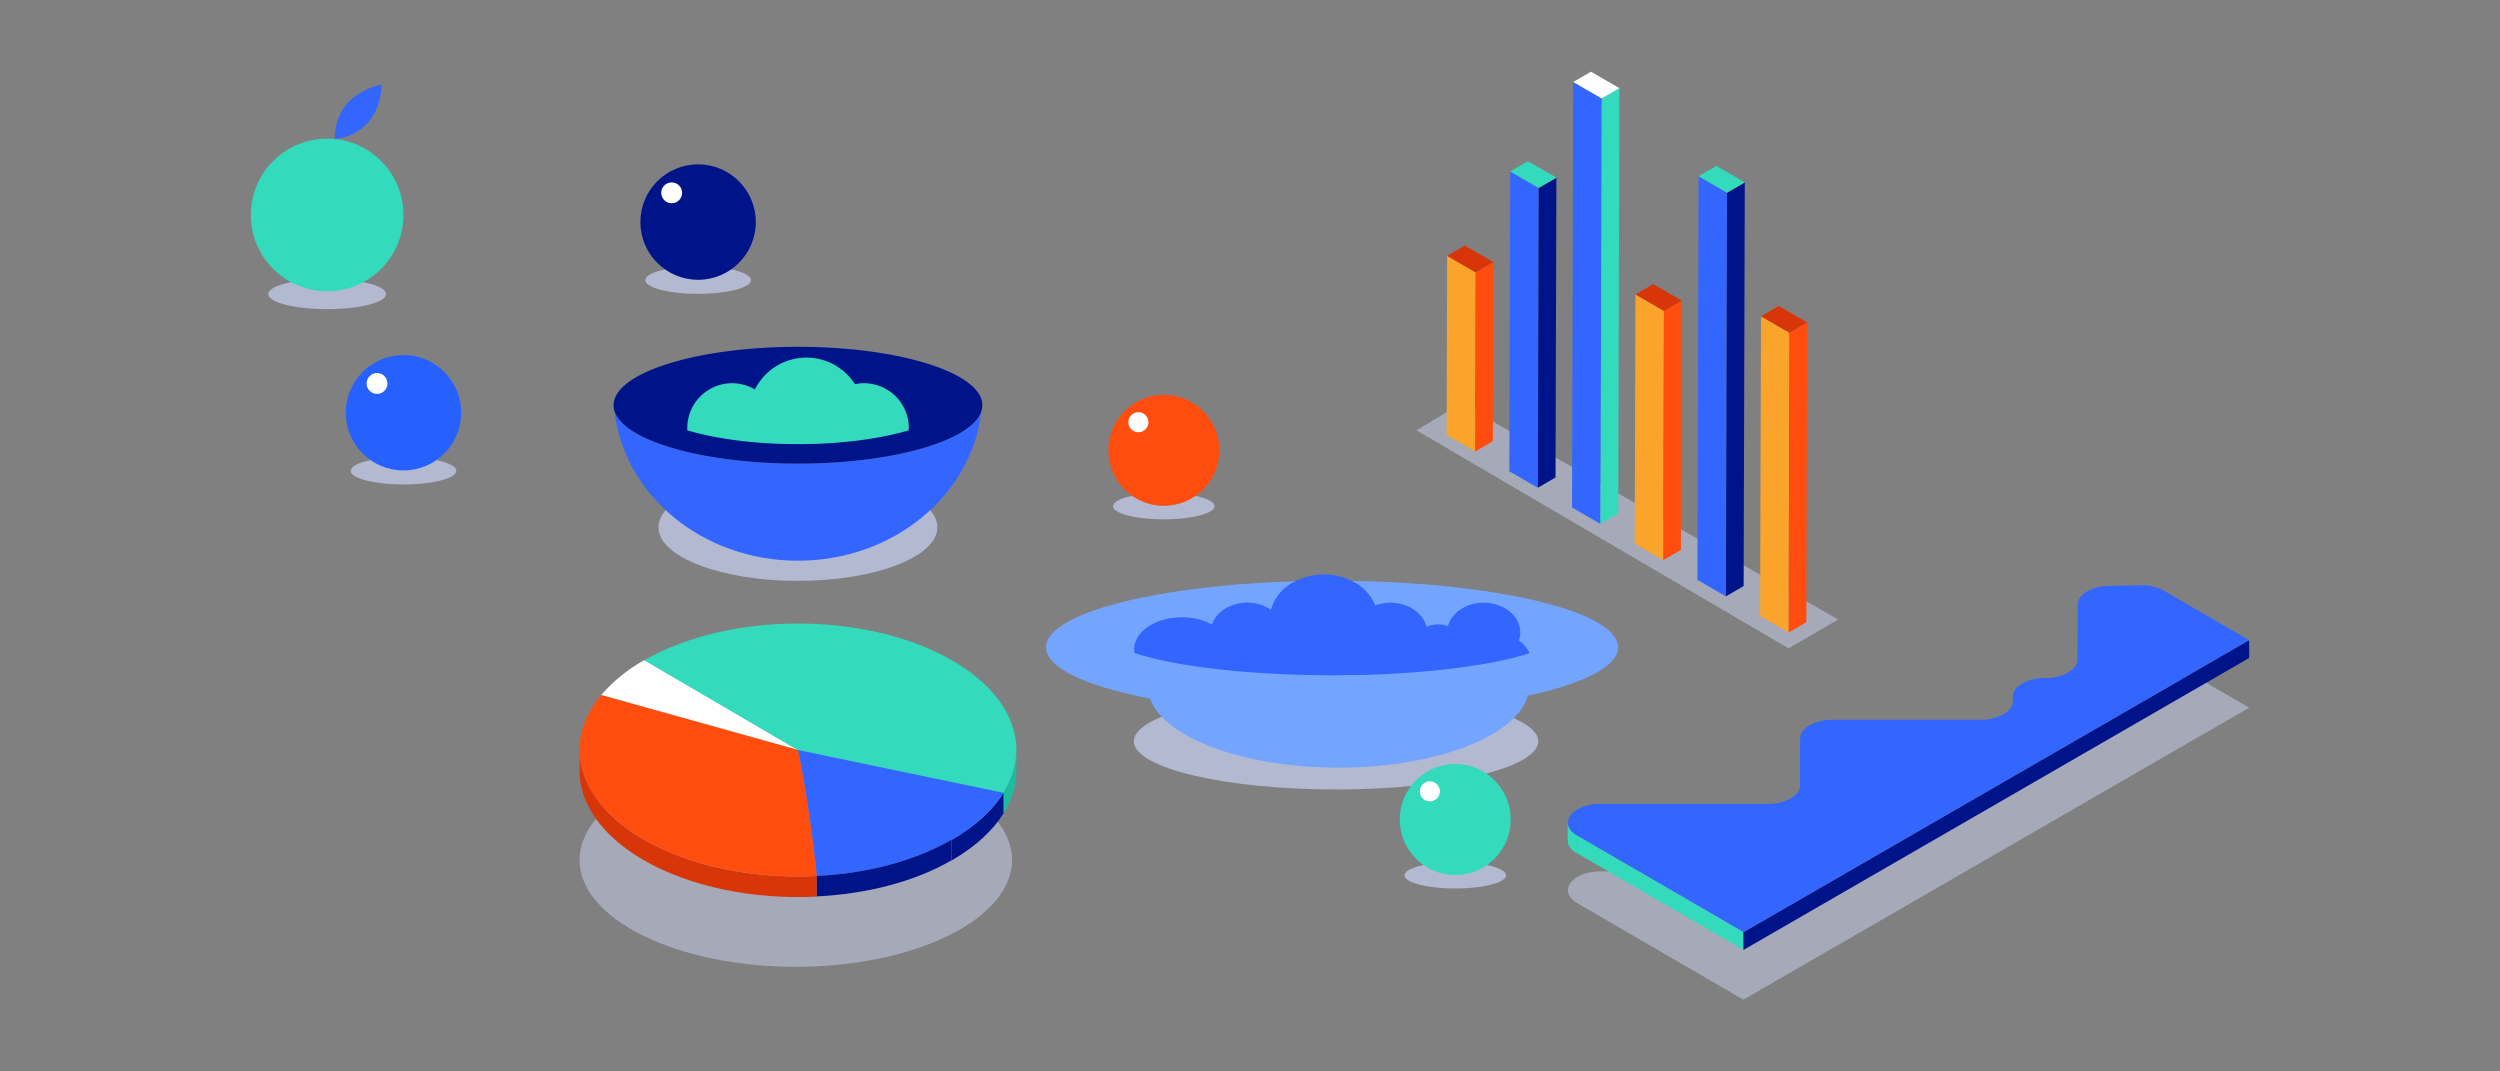 <svg xmlns="http://www.w3.org/2000/svg" xmlns:xlink="http://www.w3.org/1999/xlink" viewBox="0 0 700 300"><rect x="0" y="0" width="700" height="300" fill="#808080" stroke="none"/><defs><style>.cls-1{fill:#34dabc;}.cls-2{isolation:isolate;}.cls-3{fill:#b2b9d1;}.cls-4{fill:#73a5ff;}.cls-5{fill:#36f;}.cls-6{fill:#001489;}.cls-7{fill:#bfc4de;mix-blend-mode:multiply;opacity:0.6;}.cls-8{fill:#fff;}.cls-9{fill:#1dbc9d;}.cls-10{fill:#d83509;}.cls-11{fill:#ff4d0f;}.cls-12{clip-path:url(#clip-path);}.cls-13{fill:#2661ff;}.cls-14{fill:#faa42b;}.cls-15{fill:none;}</style><clipPath id="clip-path"><path class="cls-1" d="M439,230.38l0,5c0,1.28.82,2.57,2.64,3.63l0-5C439.84,233,439,231.66,439,230.38Z"></path></clipPath></defs><g class="cls-2"><g id="Layer_2" data-name="Layer 2"><g id="Layer_1-2" data-name="Layer 1"><ellipse class="cls-3" cx="374.09" cy="207.55" rx="56.63" ry="13.5"></ellipse><path class="cls-4" d="M453.06,181.24c0,5.36-9.71,10.18-25.27,13.57-3.17,11.35-25.71,20.13-53,20.13-26.7,0-48.83-8.38-52.8-19.34-17.77-3.41-29.1-8.58-29.1-14.36,0-10.28,35.87-18.62,80.11-18.62S453.06,171,453.06,181.24Z"></path><path class="cls-5" d="M379.43,189q-3.18.07-6.43.07c-23.51,0-44.07-2.5-55.36-6.23a6,6,0,0,1-.08-1c0-5,6-9,13.44-9a17.9,17.9,0,0,1,8.35,2c1.21-3.52,5.17-6.1,9.87-6.1a11.63,11.63,0,0,1,6.66,2,12.1,12.1,0,0,1,5.18-7.07,17.81,17.81,0,0,1,19-.15,12.65,12.65,0,0,1,5,6,12.14,12.14,0,0,1,4.28-.76c5,0,9.15,2.9,10.07,6.76a7.77,7.77,0,0,1,3.26-.68,8.07,8.07,0,0,1,2.76.47c1-3.75,5.1-6.55,10-6.55,5.67,0,10.25,3.74,10.25,8.36a7,7,0,0,1-.37,2.23,9,9,0,0,1,3,3.54c-10.12,3.35-28.47,5.71-48.92,6.16"></path><ellipse class="cls-3" cx="223.42" cy="147.64" rx="39.05" ry="15.01"></ellipse><path class="cls-5" d="M223.42,129.82c-26.72,0-48.7-6.43-51.35-14.68C174.72,138.66,196.7,157,223.42,157s48.71-18.34,51.36-41.86C272.13,123.39,250.15,129.82,223.42,129.82Z"></path><path class="cls-6" d="M275,112.66c-1.33-8.66-23.9-15.55-51.57-15.55s-50.23,6.89-51.56,15.55a5.49,5.49,0,0,0-.06.8,5.55,5.55,0,0,0,.26,1.67h0c2.65,8.25,24.63,14.68,51.35,14.68s48.71-6.43,51.36-14.68h0a5.55,5.55,0,0,0,.26-1.67A5.49,5.49,0,0,0,275,112.66Z"></path><path class="cls-1" d="M254.44,119.84c0,.22,0,.43,0,.65-8.11,2.4-19,3.87-31,3.87s-22.88-1.47-31-3.87c0-.22,0-.43,0-.65a12.55,12.55,0,0,1,18.94-10.79,16.12,16.12,0,0,1,28-1.49,12.55,12.55,0,0,1,15.09,12.28Z"></path><ellipse class="cls-3" cx="91.6" cy="82.34" rx="16.5" ry="4.22"></ellipse><circle class="cls-1" cx="91.6" cy="60.19" r="21.37"></circle><path class="cls-5" d="M106.9,23.68s-13.18,2-13.16,15.25C93.74,38.93,106.11,38.43,106.9,23.68Z"></path><ellipse class="cls-7" cx="222.82" cy="240.79" rx="60.55" ry="29.92"></ellipse><g class="cls-2"><polygon class="cls-1" points="180.39 184.81 180.39 190.57 223.42 215.74 223.42 209.97 180.39 184.81"></polygon><polygon class="cls-8" points="168.32 194.59 168.32 200.36 223.42 215.74 223.42 209.97 168.32 194.59"></polygon><path class="cls-8" d="M223.42,210l-43-25.16a44,44,0,0,0-12.07,9.78Z"></path><path class="cls-1" d="M281,222c7.71-12.44,3-26.89-14.1-36.91-23.77-13.91-62.49-14-86.49-.24l43,25.16Z"></path><path class="cls-9" d="M284.58,215.74V210a22.59,22.59,0,0,1-3.6,12v5.77A22.7,22.7,0,0,0,284.58,215.74Z"></path><polygon class="cls-1" points="223.42 209.97 223.42 215.74 280.99 227.73 280.99 221.96 223.42 209.97"></polygon><path class="cls-6" d="M266.46,235.15v5.77c6.7-3.85,11.54-8.37,14.53-13.19V222C278,226.78,273.16,231.3,266.46,235.15Z"></path><path class="cls-5" d="M266.46,235.15C273.16,231.3,278,226.78,281,222l-57.56-12c.17.83,3.41,16.46,5.25,35.3C242.43,244.59,255.87,241.22,266.46,235.15Z"></path><path class="cls-5" d="M223.42,210v5.77c.17.83,3.41,16.46,5.25,35.3v-5.77C226.83,226.43,223.59,210.8,223.42,210Z"></path><path class="cls-6" d="M228.67,245.27V251c13.76-.68,27.2-4,37.79-10.12v-5.77C255.87,241.22,242.43,244.59,228.67,245.27Z"></path><path class="cls-10" d="M162.27,210v5.77c0,9,5.89,18,17.69,24.91,13.29,7.77,31.26,11.23,48.71,10.37v-5.77c-17.46.86-35.42-2.59-48.71-10.37C168.16,228,162.27,219,162.27,210Z"></path><path class="cls-11" d="M228.67,245.27c-1.84-18.84-5.08-34.47-5.25-35.3l-55.1-15.38C157.4,207.72,161.25,224,180,234.9,193.25,242.68,211.21,246.13,228.67,245.27Z"></path></g><path class="cls-7" d="M441.74,245.49c-3.28,1.9-3.9,5.2-.07,7.42l46.48,27,141.62-81.76L605.9,184.3a13,13,0,0,0-6.67-1.53l-8.71.17a12.87,12.87,0,0,0-6.08,1.53c-1.64.94-2.65,2.25-2.66,3.69l-.09,15.35c0,1.45-1,2.75-2.66,3.7a13,13,0,0,1-6.38,1.53,13,13,0,0,0-6.39,1.53c-1.63.94-2.65,2.25-2.66,3.69v1.26c0,1.44-1,2.75-2.66,3.69a12.94,12.94,0,0,1-6.38,1.53H513.08A13,13,0,0,0,506.7,222c-1.64.95-2.65,2.25-2.66,3.69L504,238.77c0,1.45-1,2.75-2.67,3.7a13,13,0,0,1-6.38,1.53H448.1A12.93,12.93,0,0,0,441.74,245.49Z"></path><g class="cls-2"><path class="cls-1" d="M439,230.38l0,5c0,1.28.82,2.57,2.64,3.63l0-5C439.84,233,439,231.66,439,230.38Z"></path><g class="cls-12"><path class="cls-1" d="M439,230.38l0,5v-4.89a.19.19,0,0,1,0-.08"></path><path class="cls-1" d="M439,230.46v5a2.07,2.07,0,0,0,.06.5l0-5a2.94,2.94,0,0,1-.05-.51"></path><path class="cls-1" d="M439.08,231l0,5a3.12,3.12,0,0,0,.14.5l0-5a4.5,4.5,0,0,1-.14-.49"></path><path class="cls-1" d="M439.22,231.46l0,5a3.6,3.6,0,0,0,.23.49v-5a3.17,3.17,0,0,1-.24-.49"></path><path class="cls-1" d="M439.46,232v5a4.3,4.3,0,0,0,.35.52v-5a4,4,0,0,1-.35-.53"></path><path class="cls-1" d="M439.81,232.48v5a6.14,6.14,0,0,0,.56.6l0-5a5,5,0,0,1-.55-.59"></path><path class="cls-1" d="M440.36,233.07l0,5a7.68,7.68,0,0,0,1.18.87l0-5a6.56,6.56,0,0,1-1.18-.87"></path><path class="cls-1" d="M441.54,233.94l0,5,.12.07,0-5-.12-.07"></path></g></g><path class="cls-5" d="M441.74,226.59c-3.29,1.9-3.91,5.2-.08,7.42l46.49,27,141.61-81.76L605.89,165.4a13,13,0,0,0-6.67-1.53l-8.71.17a12.87,12.87,0,0,0-6.08,1.53c-1.64.94-2.65,2.25-2.66,3.69l-.08,15.35c0,1.45-1,2.75-2.67,3.7a13,13,0,0,1-6.38,1.53,12.91,12.91,0,0,0-6.38,1.53c-1.64.94-2.66,2.25-2.67,3.69v1.26c0,1.44-1,2.75-2.67,3.69a12.91,12.91,0,0,1-6.38,1.53H513.08a13.09,13.09,0,0,0-6.39,1.53c-1.63,1-2.65,2.25-2.66,3.69L504,219.88c0,1.44-1,2.74-2.66,3.69a13.09,13.09,0,0,1-6.39,1.53H448.09A12.86,12.86,0,0,0,441.74,226.59Z"></path><polygon class="cls-1" points="441.66 234.01 441.68 238.98 488.16 265.99 488.15 261.03 441.66 234.01"></polygon><polygon class="cls-6" points="488.15 261.03 488.16 265.99 629.77 184.23 629.76 179.27 488.15 261.03"></polygon><ellipse class="cls-3" cx="112.98" cy="131.82" rx="14.79" ry="3.84"></ellipse><circle class="cls-13" cx="112.97" cy="115.56" r="16.16"></circle><circle class="cls-8" cx="105.57" cy="107.37" r="2.92"></circle><ellipse class="cls-3" cx="195.48" cy="78.44" rx="14.79" ry="3.84"></ellipse><circle class="cls-6" cx="195.47" cy="62.18" r="16.16"></circle><circle class="cls-8" cx="188.07" cy="53.99" r="2.92"></circle><ellipse class="cls-3" cx="325.87" cy="141.73" rx="14.22" ry="3.69"></ellipse><circle class="cls-11" cx="325.87" cy="126.09" r="15.54"></circle><circle class="cls-8" cx="318.75" cy="118.22" r="2.81"></circle><ellipse class="cls-3" cx="407.48" cy="245.09" rx="14.22" ry="3.69"></ellipse><circle class="cls-1" cx="407.47" cy="229.46" r="15.54"></circle><circle class="cls-8" cx="400.36" cy="221.58" r="2.81"></circle><polygon class="cls-7" points="409.12 112.93 396.63 120.5 500.81 181.55 514.7 173.46 409.12 112.93"></polygon><polygon class="cls-14" points="493.07 88.56 492.83 172.51 500.81 177.11 501.05 93.17 493.07 88.56"></polygon><polygon class="cls-11" points="500.81 177.11 505.77 174.23 506.01 90.28 501.05 93.17 500.81 177.11"></polygon><polygon class="cls-10" points="501.05 93.17 506.01 90.28 498.03 85.67 493.07 88.56 501.05 93.17"></polygon><polygon class="cls-5" points="440.5 22.96 440.17 142.1 448.14 146.71 448.48 27.56 440.5 22.96"></polygon><polygon class="cls-1" points="448.14 146.71 453.11 143.82 453.44 24.68 448.48 27.56 448.14 146.71"></polygon><polygon class="cls-8" points="448.48 27.56 453.44 24.68 445.46 20.07 440.5 22.96 448.48 27.56"></polygon><polygon class="cls-14" points="457.92 82.44 457.72 152.23 465.7 156.84 465.9 87.05 457.92 82.44"></polygon><polygon class="cls-11" points="465.7 156.84 470.66 153.96 470.86 84.16 465.9 87.05 465.7 156.84"></polygon><polygon class="cls-10" points="465.9 87.05 470.86 84.16 462.88 79.55 457.92 82.44 465.9 87.05"></polygon><polygon class="cls-5" points="475.6 49.35 475.27 162.37 483.25 166.98 483.57 53.95 475.6 49.35"></polygon><polygon class="cls-6" points="483.25 166.98 488.22 164.09 488.54 51.07 483.57 53.95 483.25 166.98"></polygon><polygon class="cls-1" points="483.57 53.95 488.54 51.07 480.56 46.46 475.6 49.35 483.57 53.95"></polygon><polygon class="cls-5" points="422.85 48.01 422.61 131.96 430.59 136.57 430.83 52.62 422.85 48.01"></polygon><polygon class="cls-6" points="430.59 136.57 435.55 133.69 435.79 49.74 430.83 52.62 430.59 136.57"></polygon><polygon class="cls-1" points="430.83 52.62 435.79 49.74 427.81 45.13 422.85 48.01 430.83 52.62"></polygon><polygon class="cls-14" points="405.2 71.65 405.06 121.83 413.03 126.43 413.18 76.26 405.2 71.65"></polygon><polygon class="cls-11" points="413.03 126.43 418 123.55 418.14 73.38 413.18 76.26 413.03 126.43"></polygon><polygon class="cls-10" points="413.18 76.26 418.14 73.38 410.16 68.77 405.2 71.65 413.18 76.26"></polygon><rect class="cls-15" width="700" height="300"></rect></g></g></g></svg>
